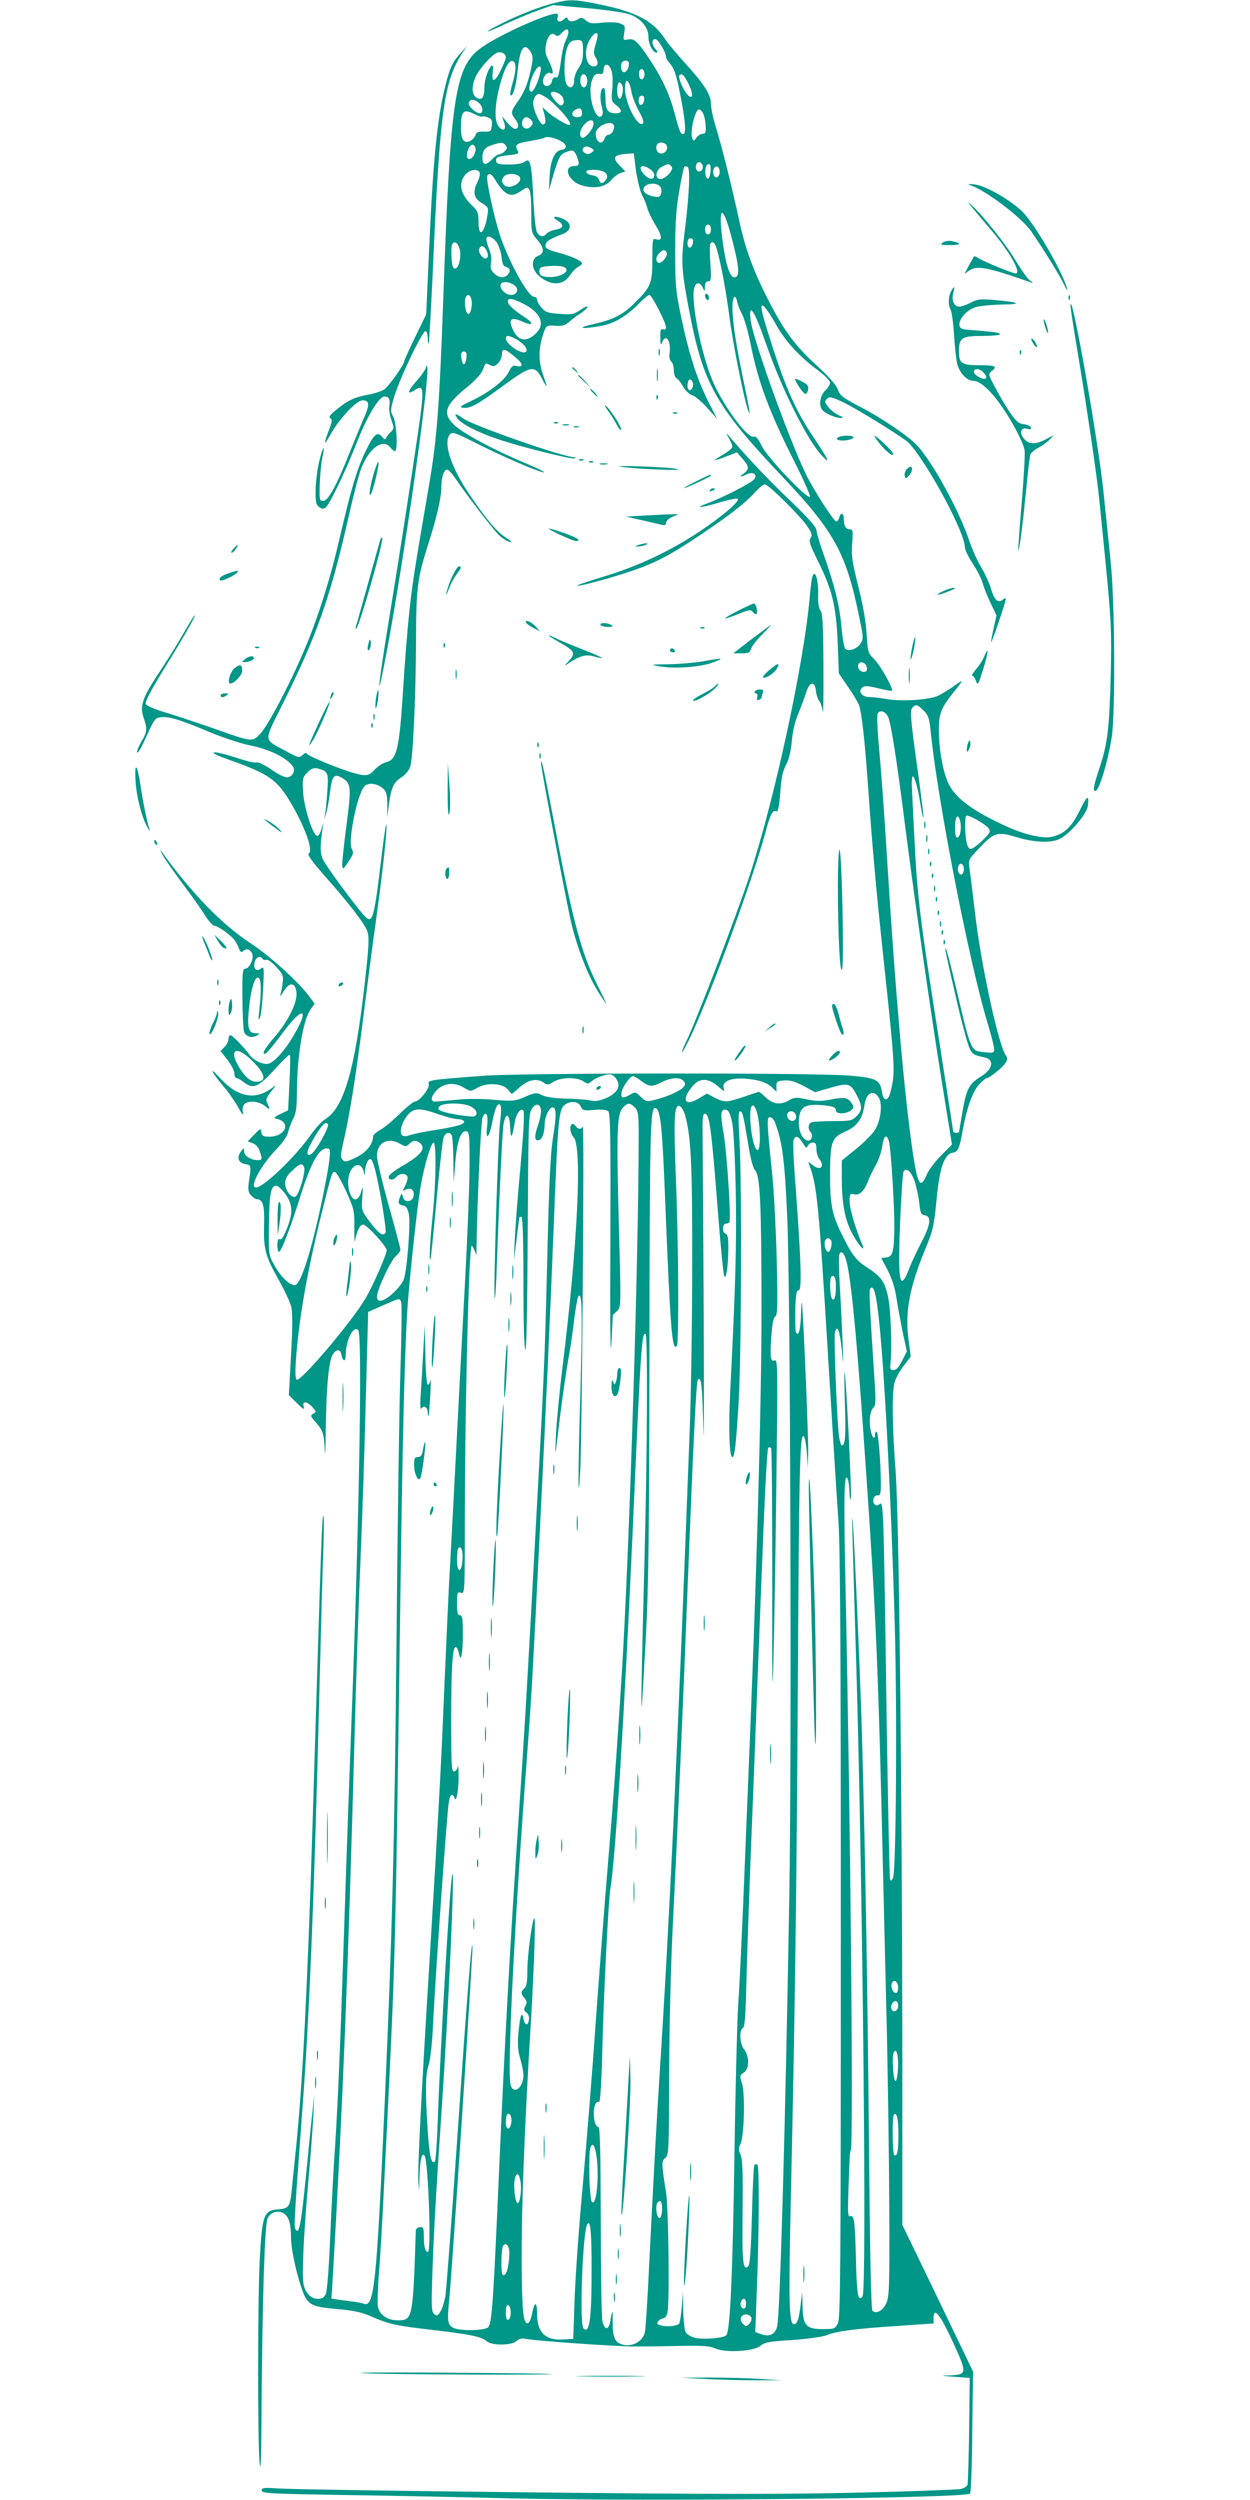 <?xml version="1.0" standalone="no"?>
<!DOCTYPE svg PUBLIC "-//W3C//DTD SVG 20010904//EN"
 "http://www.w3.org/TR/2001/REC-SVG-20010904/DTD/svg10.dtd">
<svg version="1.0" xmlns="http://www.w3.org/2000/svg"
 width="640pt" height="1280pt" viewBox="0 0 640 1280"
 preserveAspectRatio="xMidYMid meet">
<g transform="translate(0,1280) scale(0.1,-0.1)"
fill="#009688" stroke="none">
<path d="M2840 12785 c-73 -18 -179 -59 -265 -102 -109 -54 -102 -60 10 -7 55
25 133 58 173 72 l74 26 177 -16 c107 -10 193 -23 219 -33 57 -23 92 -66 92
-114 0 -37 23 -81 42 -81 6 0 4 8 -5 18 -21 23 -22 52 -2 52 14 0 55 -67 55
-92 0 -6 11 -23 23 -37 17 -19 30 -55 45 -131 29 -142 36 -216 24 -224 -15 -9
-21 3 -48 104 -27 101 -65 183 -134 285 -58 86 -73 99 -105 93 -24 -5 -25 -4
-19 33 6 35 4 39 -21 49 -16 6 -54 8 -91 4 -54 -6 -67 -4 -85 12 -17 15 -24
16 -39 6 -25 -15 -47 -15 -53 1 -4 10 -7 10 -18 0 -21 -20 -41 -16 -34 7 4 14
2 20 -8 20 -48 0 -280 -104 -375 -169 -142 -96 -165 -237 -202 -1276 -20 -568
-33 -737 -75 -979 -72 -416 -85 -503 -99 -636 -9 -80 -23 -253 -31 -385 -21
-327 -32 -375 -92 -389 -15 -4 -40 -21 -55 -37 -29 -32 -43 -34 -103 -18 -76
21 -245 91 -245 101 0 6 -9 3 -20 -7 -18 -17 -22 -16 -87 20 -116 63 -114 43
-19 234 178 356 245 545 340 961 24 107 53 220 65 250 39 103 109 156 148 111
9 -12 21 -21 25 -21 16 0 9 147 -9 177 -15 28 -15 33 6 104 30 97 147 342 161
334 5 -3 10 -20 10 -37 0 -17 2 -29 5 -27 2 3 11 160 20 350 37 850 57 992
155 1142 l22 32 -32 -35 c-43 -48 -56 -74 -79 -166 -43 -171 -64 -384 -85
-862 l-14 -312 -56 -115 c-31 -64 -56 -119 -56 -124 0 -17 -80 -130 -103 -145
-13 -9 -50 -21 -83 -27 -69 -13 -104 -29 -162 -77 -32 -25 -40 -37 -31 -43 11
-7 10 -17 -5 -56 -31 -81 -29 -91 6 -28 45 81 133 175 164 175 36 0 38 -20 9
-86 -14 -32 -48 -115 -76 -184 -67 -169 -109 -245 -134 -245 -19 0 -20 6 -18
85 2 47 7 107 13 134 16 76 4 65 -15 -14 -10 -40 -18 -105 -19 -147 -1 -63 2
-77 18 -89 15 -11 23 -11 34 -2 21 18 103 189 156 325 54 139 116 243 145 243
22 0 31 -17 24 -51 -2 -13 2 -44 11 -69 14 -41 14 -45 -3 -62 -11 -9 -21 -23
-24 -30 -4 -10 -10 -8 -21 6 -24 29 -42 13 -85 -76 -45 -95 -73 -189 -132
-443 -46 -203 -114 -418 -184 -580 -71 -168 -182 -378 -221 -420 -41 -45 -40
-46 -239 25 -77 27 -186 63 -241 80 -64 19 -104 36 -108 46 -4 11 28 71 87
168 102 164 172 286 164 286 -3 0 -28 -42 -57 -92 -29 -51 -79 -131 -110 -178
-101 -151 -116 -191 -95 -254 20 -57 19 -73 -11 -123 -14 -24 -24 -49 -22 -55
3 -7 18 17 34 52 57 125 57 125 92 128 39 4 98 -14 252 -79 63 -26 151 -55
194 -64 105 -21 188 -61 224 -107 18 -22 -1 -58 -30 -58 -12 0 -48 18 -80 41
-36 24 -65 38 -74 35 -9 -3 -56 8 -106 25 -49 16 -99 29 -111 27 -14 -2 13
-16 73 -37 209 -74 250 -103 322 -227 73 -126 112 -239 89 -254 -9 -5 15 -38
74 -106 143 -162 215 -257 227 -296 9 -30 6 -84 -16 -275 -49 -430 -106 -624
-199 -682 -19 -11 -53 -49 -77 -83 -76 -109 -241 -268 -279 -268 -37 0 25 115
109 201 28 29 51 63 55 82 4 17 16 49 26 69 15 28 19 59 19 130 1 190 31 376
71 431 l20 28 -27 37 c-55 74 -201 207 -299 271 -149 98 -298 251 -458 471
-10 14 -8 8 4 -15 12 -22 60 -90 105 -151 46 -61 98 -134 115 -163 18 -28 39
-51 47 -51 16 0 78 -43 100 -70 7 -8 18 -28 24 -43 7 -20 14 -25 21 -18 17 17
35 13 47 -9 13 -24 -12 -80 -35 -80 -13 0 -15 -24 -14 -147 1 -82 4 -159 8
-173 8 -28 40 -38 68 -21 16 9 14 10 -9 11 -35 0 -43 28 -34 119 9 97 28 166
46 166 17 0 20 -55 8 -165 -6 -50 -5 -59 3 -40 6 14 13 79 16 145 6 112 5 119
-11 106 -23 -19 -41 -1 -32 33 6 26 29 35 41 16 3 -5 12 -7 19 -4 7 3 30 -14
51 -37 34 -38 37 -45 32 -83 -3 -23 -9 -51 -12 -61 -4 -11 4 -3 16 18 32 52
63 48 67 -7 4 -51 -43 -145 -114 -228 -30 -34 -54 -68 -54 -76 0 -24 26 3 102
106 100 133 134 121 52 -19 -45 -77 -99 -137 -129 -145 -27 -7 -78 17 -98 46
-25 36 -88 100 -97 100 -6 0 -10 -9 -10 -20 0 -11 -9 -29 -20 -40 l-21 -21 36
-46 c19 -25 35 -56 35 -69 0 -13 5 -24 11 -24 6 0 22 -9 36 -20 49 -38 74 -28
157 62 41 46 77 80 80 78 3 -3 2 -68 -2 -145 l-7 -140 -40 -19 c-32 -16 -36
-21 -20 -24 78 -16 48 -92 -37 -92 -30 0 -37 4 -40 23 -3 21 -5 21 -37 -13
l-33 -34 25 -9 c15 -5 30 -20 36 -39 15 -42 14 -48 -9 -48 -34 0 -70 22 -70
44 -1 21 -1 21 -16 1 -23 -31 -14 -59 21 -65 32 -6 32 -4 19 -93 -5 -38 -3
-51 11 -67 10 -11 24 -20 30 -20 31 0 40 -32 37 -131 -3 -124 6 -160 75 -282
30 -53 59 -116 65 -140 6 -28 6 -111 -2 -246 l-11 -204 41 -41 c34 -33 41 -36
35 -18 -9 30 15 29 44 -2 21 -23 22 -25 5 -34 -16 -9 -15 -13 14 -46 36 -41
41 -56 45 -146 2 -36 4 16 5 115 3 218 15 348 37 382 18 27 38 26 43 -3 7 -36
22 -39 22 -3 0 76 39 154 64 129 21 -21 7 -878 -29 -1855 -15 -400 -28 -752
-45 -1267 -20 -614 -32 -880 -50 -1143 -5 -77 -14 -254 -20 -392 -6 -145 -15
-263 -22 -278 -8 -18 -19 -25 -40 -25 -36 0 -65 29 -74 76 -9 50 1 259 25 529
11 121 22 270 25 330 l5 110 -9 -85 c-5 -47 -17 -157 -25 -245 -33 -338 -42
-392 -63 -358 -8 12 -2 98 37 623 35 474 60 1075 86 2120 8 322 17 659 21 750
3 91 3 162 0 159 -8 -7 -10 -83 -56 -1589 -26 -839 -51 -1323 -85 -1655 -8
-77 -18 -169 -21 -205 -9 -90 -15 -98 -72 -102 -71 -5 -80 -30 -92 -254 -11
-208 -11 -920 -1 -1044 6 -58 9 27 10 265 4 559 16 956 31 987 16 33 54 44 85
24 24 -16 35 -54 35 -122 0 -52 23 -167 51 -250 30 -94 46 -104 180 -116 87
-7 129 -16 179 -38 92 -40 123 -47 319 -70 192 -22 247 -34 274 -58 25 -22
129 -21 152 2 12 11 26 15 41 12 38 -10 463 -40 564 -40 52 0 158 1 235 3 115
2 148 0 180 -14 55 -23 200 -13 231 16 17 16 44 21 160 28 80 6 154 16 174 24
50 21 148 34 363 48 l187 13 0 28 c0 65 39 11 116 -161 54 -121 52 -130 -35
-133 -50 -1 -47 -2 24 -7 l80 -6 -3 -265 c-2 -146 -6 -272 -8 -281 -3 -9 -19
-20 -37 -23 -18 -3 -248 -12 -512 -18 -375 -9 -744 -9 -1685 1 -663 7 -1244
16 -1293 20 -76 5 -87 4 -87 -10 0 -15 39 -17 398 -23 218 -3 621 -11 895 -18
707 -16 2309 1 2334 25 4 5 10 147 11 317 l4 308 -181 376 -181 375 0 833 c-1
1379 -17 2783 -34 3018 -18 239 -20 410 -6 462 6 21 27 59 47 85 l36 47 -11
86 c-20 144 5 274 93 483 32 78 38 106 50 233 15 163 40 236 83 242 27 4 35
23 51 114 19 108 49 196 82 233 17 19 36 35 41 35 15 0 87 59 99 82 7 12 7 23
1 31 -38 46 -130 469 -161 742 -11 94 -23 191 -27 217 -7 46 -6 47 51 107 76
80 91 84 189 55 85 -26 167 -31 213 -13 52 19 148 129 153 174 7 59 -4 53 -41
-23 -42 -87 -81 -123 -146 -137 -46 -9 -135 11 -228 53 -167 76 -260 142 -296
215 -29 56 -50 168 -52 267 -1 94 9 121 71 200 59 74 59 76 6 37 -29 -20 -67
-43 -85 -51 -49 -20 -184 -28 -254 -16 -33 6 -74 11 -92 11 -39 -1 -62 29 -38
49 12 10 29 9 81 -4 37 -9 68 -15 71 -12 9 8 -59 129 -91 161 -32 31 -33 36
-39 131 -4 64 -19 150 -43 244 -31 124 -36 156 -31 218 5 65 4 72 -13 72 -20
0 -30 19 -30 56 0 29 -16 32 -23 4 -3 -11 -10 -20 -15 -20 -10 0 -84 110 -139
210 -74 131 -288 717 -300 822 -11 96 20 48 79 -122 78 -225 204 -479 280
-566 55 -62 41 -28 -32 80 -105 156 -157 278 -253 593 -38 124 -15 118 61 -17
42 -75 118 -158 202 -220 40 -29 70 -59 70 -69 0 -10 -11 -28 -25 -41 -25 -23
-34 -72 -17 -96 11 -18 69 -44 94 -44 20 1 19 2 -8 14 -17 8 -41 26 -53 42
-19 24 -20 29 -7 42 13 13 24 11 88 -20 61 -30 232 -134 316 -193 75 -53 302
-463 302 -547 0 -12 18 -50 40 -83 22 -33 45 -78 51 -100 6 -22 24 -68 41
-103 l30 -63 -15 -67 c-8 -37 -14 -68 -12 -70 3 -4 75 208 75 222 0 5 -7 3
-15 -4 -24 -20 -43 -4 -60 52 -8 29 -31 80 -51 113 -20 33 -47 94 -61 135 -50
153 -190 408 -269 491 -46 48 -180 139 -288 195 -92 48 -106 59 -116 89 -8 23
-44 65 -112 127 -110 101 -164 175 -246 335 -75 147 -118 264 -147 403 -38
176 -92 391 -121 483 -13 43 -24 95 -24 116 0 47 -35 101 -137 213 -41 46 -82
94 -91 108 -65 103 -150 149 -355 190 -114 23 -141 24 -217 5z m70 -150 c0 -9
-6 -28 -14 -43 -7 -15 -16 -49 -20 -77 -14 -101 -18 -116 -31 -111 -8 3 -16
-5 -19 -20 -9 -33 -46 -33 -46 0 0 26 24 51 40 41 17 -10 11 22 -11 65 -16 30
-19 49 -14 79 8 47 28 69 48 52 11 -8 18 -6 32 9 22 24 35 26 35 5z m150 -16
c0 -7 -5 -29 -12 -51 -9 -31 -9 -44 0 -59 18 -28 15 -49 -8 -49 -42 0 -54 82
-20 138 20 32 40 43 40 21z m-75 -82 c0 -42 -6 -63 -23 -86 -12 -17 -22 -44
-22 -60 0 -37 -19 -50 -37 -26 -17 24 -17 132 -1 185 10 30 19 40 38 43 42 6
45 2 45 -56z m-269 -1 c13 -22 14 -33 4 -83 -16 -78 -37 -130 -72 -177 -33
-47 -34 -56 -9 -87 19 -25 18 -49 -2 -49 -7 0 -24 14 -40 32 l-27 33 10 -29
c14 -38 -1 -53 -25 -26 -26 28 -23 113 6 220 23 85 48 128 67 116 16 -10 15
-48 -4 -113 -9 -30 -14 -57 -11 -60 12 -12 29 44 37 122 12 120 33 151 66 101z
m-126 -30 c0 -6 -11 -35 -25 -63 -29 -64 -50 -70 -42 -13 3 26 1 38 -5 34 -17
-11 -38 -71 -38 -111 0 -53 -12 -68 -39 -54 -25 14 -28 55 -7 105 17 41 83
115 111 126 21 8 45 -5 45 -24z m630 -30 c0 -25 -12 -46 -26 -46 -14 0 -20 41
-7 53 12 12 33 7 33 -7z m-88 -42 c5 -16 6 -57 3 -90 -6 -58 -5 -63 19 -82 34
-26 33 -42 -2 -42 -40 0 -52 17 -52 77 0 29 -4 53 -9 53 -16 0 -22 -50 -11
-92 8 -29 8 -44 1 -51 -32 -32 -73 105 -52 175 11 36 19 43 49 39 6 -1 12 7
12 17 0 43 30 40 42 -4z m-365 -3 c-9 -46 -35 -101 -46 -101 -17 0 -13 41 9
88 22 49 46 57 37 13z m533 -11 c0 -10 -5 -22 -10 -25 -13 -8 -24 20 -16 41 8
20 26 9 26 -16z m-296 -16 c9 -23 -3 -56 -17 -51 -22 7 -21 67 2 67 5 0 12 -7
15 -16z m522 -35 c26 -53 22 -85 -8 -52 -20 23 -48 90 -40 97 13 13 23 4 48
-45z m-292 -44 c4 -22 21 -64 37 -94 20 -35 27 -57 21 -63 -25 -25 -92 104
-92 176 0 65 22 53 34 -19z m-46 31 c5 -26 -7 -68 -18 -61 -15 9 -13 88 3 83
6 -3 14 -13 15 -22z m-313 -46 c17 -19 15 -50 -4 -50 -11 0 -51 48 -51 61 0
16 37 9 55 -11z m-92 -1 c52 -27 160 -149 132 -149 -15 0 -83 41 -109 65 l-29
26 8 -28 c11 -44 11 -55 -3 -60 -15 -6 -51 70 -52 108 0 14 5 30 12 37 15 15
14 15 41 1z m515 -21 c-5 -32 -28 -35 -28 -4 0 17 5 26 16 26 10 0 14 -7 12
-22z m-846 -15 c22 -20 24 -53 3 -53 -16 0 -55 34 -55 48 0 25 27 28 52 5z
m528 -54 c0 -14 -7 -19 -25 -19 -29 0 -34 24 -8 39 22 12 33 5 33 -20z m620 0
c6 -11 12 -39 13 -62 2 -34 -1 -42 -15 -42 -10 0 -24 -9 -32 -20 -14 -19 -15
-19 -22 -2 -12 33 15 147 35 147 6 0 15 -9 21 -21z m-1169 -4 c16 -9 33 -14
37 -12 4 3 17 1 30 -4 19 -7 23 -15 20 -41 -3 -31 -5 -33 -40 -32 -28 1 -39
-3 -43 -17 -4 -11 -15 -24 -26 -30 -33 -17 -49 5 -49 66 0 88 12 100 71 70z
m289 -30 c10 -12 10 -18 0 -30 -24 -29 -58 -7 -44 30 4 8 12 15 19 15 7 0 18
-7 25 -15z m316 -32 c-9 -27 -45 -65 -57 -58 -17 11 -9 46 17 72 28 28 51 20
40 -14z m107 5 c6 -18 -11 -48 -28 -48 -7 0 -17 -9 -20 -20 -12 -37 -45 -18
-45 26 0 38 81 74 93 42z m-265 -84 c27 -18 25 -38 -6 -42 -33 -5 -55 -57 -58
-137 l-4 -70 19 65 c29 100 39 120 66 130 39 15 44 13 59 -22 15 -38 12 -48
-13 -48 -63 0 -30 -82 41 -100 64 -18 118 -7 148 28 14 17 36 33 49 37 l23 7
-31 32 c-37 39 -29 53 34 58 l40 3 11 -88 c7 -48 21 -104 31 -125 11 -20 23
-50 27 -67 4 -16 23 -56 42 -87 36 -59 37 -83 3 -73 -18 6 -19 0 -19 -102 0
-124 -7 -141 -89 -223 -61 -61 -111 -87 -215 -110 -89 -20 -59 -27 40 -9 68
12 130 49 194 113 24 26 49 46 55 46 12 0 85 -142 85 -166 0 -10 -6 -14 -15
-10 -12 4 -15 -4 -14 -42 0 -38 2 -43 9 -24 20 47 47 5 38 -58 -3 -18 1 -35 9
-41 7 -6 13 -26 13 -45 0 -18 6 -37 14 -41 8 -4 24 -24 35 -45 12 -20 33 -39
46 -42 13 -3 47 -32 75 -63 l52 -58 -46 90 c-58 116 -99 243 -138 430 -29 138
-31 165 -31 340 0 146 5 218 21 309 11 65 23 120 26 123 2 3 10 2 17 -2 14 -9
8 -148 -17 -343 -17 -141 -15 -184 22 -379 73 -388 134 -498 484 -868 264
-279 324 -390 391 -723 20 -95 20 -104 5 -127 -18 -28 -62 -43 -78 -27 -6 6
-14 53 -19 105 -9 110 -34 214 -89 370 -22 61 -40 122 -40 133 0 15 -42 62
-127 144 -121 116 -203 202 -301 315 -35 41 -39 44 -22 15 11 -19 20 -40 20
-47 0 -7 -20 -24 -45 -39 -25 -14 -45 -28 -45 -30 0 -2 25 6 56 18 l57 22 28
-32 c35 -39 36 -56 7 -76 -27 -19 -19 -21 17 -4 33 15 55 -2 35 -27 -15 -19
-158 -92 -233 -120 -77 -29 -47 -28 52 1 50 15 94 24 98 20 12 -12 -78 -89
-196 -168 -147 -98 -314 -177 -486 -229 -79 -24 -142 -45 -141 -47 6 -6 132
27 248 64 144 47 215 82 382 194 154 103 238 169 285 223 18 20 39 37 47 37
19 0 185 -165 219 -217 23 -35 25 -46 15 -58 -10 -13 -4 -33 38 -118 73 -147
93 -229 101 -418 l6 -157 47 -69 c26 -37 51 -79 56 -93 14 -38 30 -181 47
-425 21 -300 41 -519 76 -850 63 -588 64 -606 38 -707 -13 -49 -35 -49 -43 0
-10 64 -30 74 -169 85 -194 15 -1670 14 -1872 -1 -278 -21 -286 -22 -280 -43
7 -20 -48 -89 -71 -89 -7 0 -42 -28 -77 -62 -35 -35 -80 -72 -100 -83 -20 -11
-37 -26 -37 -33 0 -40 -34 -83 -87 -108 -47 -23 -56 -25 -68 -13 -12 12 -12
23 0 78 34 142 66 343 105 651 22 179 52 406 66 504 32 234 54 431 53 481 -1
22 -12 -48 -25 -155 -41 -343 -46 -358 -96 -300 -56 65 -188 245 -204 279 -16
33 -16 73 0 176 3 17 0 11 -6 -12 -6 -24 -16 -43 -23 -43 -22 0 -67 139 -73
222 -4 73 -3 78 22 103 21 21 33 25 54 20 51 -13 55 -22 48 -115 -3 -47 -8
-98 -11 -115 l-5 -30 10 30 c5 17 14 63 19 104 11 88 21 102 59 80 50 -28 52
-46 26 -244 -13 -99 -23 -191 -22 -205 3 -24 5 -22 32 18 25 37 28 46 17 66
-21 39 29 285 66 321 20 21 69 13 97 -15 15 -14 19 -33 19 -82 l-1 -63 9 64
c11 87 25 117 64 141 18 11 39 35 45 53 14 39 29 351 30 652 1 262 7 313 60
481 47 146 70 248 70 304 0 50 16 91 32 85 7 -3 24 -22 38 -42 56 -84 199
-270 226 -294 16 -15 40 -30 54 -34 16 -4 8 4 -21 23 -46 30 -96 89 -182 215
-97 143 -138 266 -105 311 14 17 21 15 154 -52 140 -70 322 -147 330 -140 2 3
-42 24 -99 48 -154 64 -312 149 -357 190 -68 63 -55 103 64 200 36 29 70 66
77 84 16 41 14 39 38 27 17 -9 24 -8 41 9 11 11 20 31 20 45 0 34 14 32 66
-12 44 -35 46 -57 4 -46 -13 4 -23 -5 -35 -31 -21 -44 -101 -106 -191 -148
-59 -28 -65 -33 -42 -36 36 -4 71 15 206 114 140 103 160 106 196 37 31 -59
32 -54 5 22 -23 66 -22 136 4 210 14 39 15 40 60 37 35 -2 51 2 69 18 13 12
38 32 57 43 19 12 36 28 39 35 2 7 -13 1 -35 -14 -34 -23 -45 -26 -107 -21
-60 4 -73 8 -93 31 -13 15 -23 34 -23 42 0 8 -7 14 -15 14 -32 0 -135 189
-179 327 -31 101 -69 280 -61 293 11 18 23 10 48 -33 14 -23 37 -49 51 -57 27
-14 44 -9 89 22 29 21 37 -6 37 -121 0 -101 1 -104 30 -138 37 -42 39 -70 5
-83 -38 -15 -35 -70 6 -104 59 -50 122 -49 157 4 13 19 32 39 43 44 10 5 19
13 19 17 0 13 -53 37 -116 54 -65 17 -77 25 -69 47 6 15 25 27 82 48 51 19 54
57 7 79 -40 18 -64 13 -31 -7 37 -23 34 -40 -8 -48 -19 -3 -39 -12 -46 -20
-17 -20 -37 -17 -50 8 -7 13 -15 93 -19 186 -8 163 -16 196 -42 175 -14 -12
-52 -17 -110 -15 -30 2 -38 6 -38 21 0 16 10 20 60 26 56 6 59 8 49 27 -15 28
-4 35 70 47 35 6 66 13 70 16 9 10 62 -3 89 -21z m-289 -18 c9 -11 8 -18 -4
-30 -9 -9 -22 -16 -29 -16 -7 0 -23 -11 -36 -25 -33 -35 -50 -32 -50 9 0 37
14 53 57 66 41 12 49 12 62 -4z m825 -3 c9 -21 -16 -46 -37 -37 -17 6 -23 35
-10 47 12 13 41 7 47 -10z m-980 -9 c4 -9 -1 -28 -9 -41 -26 -40 -48 -6 -25
38 13 23 26 24 34 3z m596 -4 c13 -9 13 -11 0 -20 -18 -12 -21 -12 -39 -1 -15
10 -7 31 12 31 7 0 19 -5 27 -10z m567 -86 c8 -21 -13 -42 -28 -27 -13 13 -5
43 11 43 6 0 13 -7 17 -16z m-158 -7 c14 -18 -40 -72 -64 -63 -24 9 -15 48 15
63 32 16 35 16 49 0z m199 -24 c-3 -42 -21 -51 -26 -15 -4 29 4 52 18 52 7 0
10 -15 8 -37z m-310 11 c12 -8 22 -21 22 -29 0 -25 -21 -27 -46 -4 -43 40 -24
67 24 33z m357 -14 c0 -27 -22 -39 -31 -16 -8 22 3 49 19 43 6 -2 12 -14 12
-27z m-1229 -4 c3 -8 -2 -28 -10 -45 -27 -52 -21 -86 20 -110 34 -21 36 -24
30 -61 -15 -97 -46 -122 -46 -37 0 46 -4 57 -31 83 -61 58 -74 112 -38 158 22
28 66 35 75 12z m645 -2 c9 -11 10 -20 3 -32 -15 -24 -31 -25 -37 -3 -3 12
-15 21 -33 23 -15 2 -29 9 -32 16 -6 19 82 16 99 -4z m-442 -18 c23 -27 -46
-69 -74 -46 -18 15 -19 32 -3 48 16 16 63 15 77 -2z m721 -51 c6 -8 9 -23 5
-36 -6 -18 -12 -20 -38 -15 -44 9 -64 30 -47 50 16 20 64 21 80 1z m367 -266
c39 -149 42 -199 13 -199 -23 0 -43 61 -60 183 -25 189 0 197 47 16z m-107 46
c0 -16 -6 -25 -15 -25 -9 0 -15 9 -15 25 0 16 6 25 15 25 9 0 15 -9 15 -25z
m-1097 -66 c10 -15 22 -48 25 -74 3 -35 10 -49 23 -52 22 -6 25 -23 7 -41 -18
-18 -46 -14 -69 9 -16 16 -19 28 -15 53 4 20 0 47 -9 69 -8 20 -15 44 -15 52
0 24 30 15 53 -16z m1005 -1 c-5 -32 -28 -35 -28 -4 0 17 5 26 16 26 10 0 14
-7 12 -22z m-1197 -25 c14 -36 0 -108 -21 -108 -11 0 -16 14 -18 54 -2 29 -1
60 2 67 9 22 26 16 37 -13z m1318 -5 c20 -65 50 -226 66 -353 17 -133 78 -437
96 -477 8 -21 9 -20 5 7 -3 17 -16 84 -30 150 -36 170 -56 301 -56 368 0 59
15 78 25 30 3 -16 15 -45 26 -65 10 -21 29 -84 40 -140 40 -203 96 -354 231
-621 44 -87 77 -163 75 -170 -8 -20 -219 201 -247 260 -18 37 -30 51 -41 47
-33 -9 -157 160 -211 287 -58 139 -111 405 -94 473 8 32 29 34 44 4 10 -23 11
-23 11 5 1 18 6 27 18 27 14 0 15 11 10 94 -4 51 -3 96 0 100 13 13 22 5 32
-26z m-1177 -13 c8 -17 8 -29 1 -36 -13 -13 -47 25 -40 46 9 23 26 18 39 -10z
m922 -10 c6 -18 -30 -59 -44 -50 -15 9 -12 32 6 49 19 20 30 20 38 1z m-530
-71 c47 -18 -14 -58 -80 -52 -31 2 -40 7 -42 25 -2 14 3 23 15 26 28 7 89 8
107 1z m-245 -99 c19 -19 6 -45 -22 -45 -29 0 -62 33 -53 55 6 18 51 12 75
-10z m-226 -66 c8 -30 -3 -81 -17 -76 -12 4 -21 61 -12 83 8 21 23 17 29 -7z
m266 -24 c88 -44 114 -103 67 -150 -51 -51 -96 -42 -123 24 -20 47 -5 59 46
37 58 -27 70 -15 20 18 -58 38 -89 66 -89 83 0 19 25 16 79 -12z m-41 -179
c41 -21 68 -54 55 -67 -18 -18 -103 38 -103 68 0 17 14 17 48 -1z m-250 -98
c-2 -18 -7 -33 -13 -33 -5 0 -11 15 -13 33 -3 24 1 32 13 32 12 0 16 -8 13
-32z m1160 -144 c-5 -28 -28 -29 -28 -1 0 13 3 27 7 31 10 10 25 -10 21 -30z
m890 -1442 c3 -16 -2 -22 -16 -22 -21 0 -36 25 -26 41 10 17 39 5 42 -19z
m291 -220 c23 -23 29 -40 35 -97 34 -351 197 -1188 292 -1502 19 -62 34 -122
34 -134 0 -20 -4 -21 -45 -17 -77 9 -70 -7 -151 335 -26 112 -50 201 -52 199
-5 -5 1 -31 62 -294 25 -105 52 -205 61 -221 14 -29 21 -33 76 -45 51 -11 43
-59 -16 -96 -63 -39 -75 -61 -96 -175 -10 -60 -19 -110 -19 -112 0 -2 -7 -3
-15 -3 -8 0 -15 4 -15 8 0 4 -36 235 -79 512 -92 584 -106 698 -121 1025 -7
132 -12 242 -12 245 0 3 1 14 2 25 3 37 28 -35 41 -123 7 -45 14 -80 17 -78 2
3 -13 126 -34 275 -31 222 -35 273 -24 286 18 21 27 19 59 -13z m-182 -32 c15
-33 45 -224 88 -565 50 -388 126 -920 187 -1303 l52 -322 -57 -58 c-31 -31
-63 -74 -71 -94 -34 -81 -48 -57 -75 128 -41 285 -87 808 -126 1439 -20 320
-31 467 -46 636 -7 75 -9 144 -6 153 9 24 39 16 54 -14z m517 -574 c9 -14 2
-25 -37 -62 -26 -25 -53 -44 -60 -41 -6 2 -15 17 -18 33 -9 40 -10 129 -2 137
9 9 104 -45 117 -67z m-148 40 c8 -34 1 -79 -13 -84 -9 -3 -13 12 -13 52 0 57
15 75 26 32z m19 -246 c0 -13 -5 -25 -11 -27 -14 -5 -25 22 -17 42 8 23 28 12
28 -15z m-3639 -986 c59 -60 69 -96 27 -102 -33 -5 -61 15 -94 66 -64 101 -20
125 67 36z m1860 -89 c24 -37 6 -71 -52 -97 -36 -15 -55 -18 -83 -12 -20 4
-77 8 -126 9 -59 2 -101 8 -120 18 -28 14 -34 14 -87 -9 -52 -22 -62 -23 -158
-15 -59 6 -140 6 -193 0 -51 -4 -100 -9 -109 -9 -27 0 -22 28 11 61 36 35 90
39 138 9 33 -19 33 -19 68 1 48 28 130 23 157 -11 l18 -22 42 36 c45 39 89 47
123 22 16 -12 23 -11 49 5 39 24 118 25 152 3 23 -15 26 -15 43 0 19 17 62 34
93 35 10 1 25 -10 34 -24z m128 -10 c40 -30 55 -31 106 -5 47 24 93 26 110 5
10 -12 10 -18 -1 -31 -16 -20 -84 -50 -146 -65 -42 -11 -46 -10 -72 15 -28 27
-28 27 -59 9 -35 -20 -47 -14 -38 20 7 28 43 77 57 77 6 0 25 -11 43 -25z
m587 5 c33 -6 63 -20 79 -35 l26 -25 -1 28 c0 24 4 27 40 30 30 2 56 -5 99
-28 l59 -32 80 23 c92 26 102 23 135 -41 28 -56 28 -75 -3 -105 -22 -23 -32
-25 -119 -25 -52 0 -101 -3 -110 -6 -19 -7 -21 -35 -5 -51 13 -13 5 -43 -11
-43 -27 0 -50 41 -50 89 0 75 23 97 96 94 72 -4 94 -10 94 -29 0 -19 50 -19
76 0 15 12 17 19 8 32 -20 34 -39 39 -107 25 -51 -10 -75 -10 -125 0 -55 12
-66 11 -91 -4 -44 -26 -82 -21 -119 13 -18 17 -34 30 -36 30 -1 0 -36 -11 -76
-25 -89 -30 -100 -31 -151 -5 l-39 21 -46 -27 c-70 -41 -86 -3 -27 66 35 42
80 41 129 -2 31 -27 36 -29 30 -12 -14 46 57 64 165 44z m635 -106 c11 -43 -2
-113 -29 -154 -15 -21 -58 -64 -97 -95 l-70 -57 0 -92 c0 -123 15 -207 50
-275 28 -57 74 -111 56 -66 -37 88 -66 187 -66 223 0 39 2 42 23 37 27 -7 53
18 71 67 6 18 24 53 38 79 15 25 31 70 35 100 9 57 23 66 35 23 10 -38 28
-335 27 -439 -2 -126 -8 -149 -41 -153 l-26 -3 33 -63 c21 -40 37 -90 44 -137
6 -41 21 -120 32 -176 l22 -102 -24 -48 c-17 -33 -30 -48 -44 -48 -16 0 -19 5
-16 30 9 83 2 285 -13 350 -18 76 -36 100 -106 145 -54 35 -76 62 -123 156
-56 111 -67 162 -67 308 0 180 7 200 75 231 62 27 89 63 100 131 8 54 29 78
56 64 10 -6 22 -22 25 -36z m-1532 -30 c9 -20 15 -21 68 -17 36 4 63 1 72 -6
11 -10 13 -118 11 -679 -2 -373 0 -601 5 -517 4 83 8 151 8 152 1 1 11 11 22
21 20 18 20 24 8 463 -12 469 -9 548 23 580 24 24 34 24 59 -1 18 -18 20 -33
20 -152 0 -604 -47 -2098 -85 -2723 -21 -341 -40 -613 -70 -970 -19 -225 -48
-603 -65 -840 -16 -236 -46 -605 -65 -820 -20 -214 -39 -482 -43 -595 l-7
-205 -49 -3 c-94 -6 -136 35 -136 131 0 64 -13 66 -25 5 -7 -36 -15 -53 -25
-53 -21 0 -28 71 -29 315 -1 290 13 659 49 1260 15 257 23 505 16 499 -12 -11
-36 -191 -36 -270 0 -56 -4 -80 -15 -89 -19 -16 -19 -29 1 -51 12 -14 13 -22
4 -39 -9 -18 -9 -24 5 -34 10 -7 16 -22 13 -37 -4 -34 -22 -30 -28 6 -8 43
-18 13 -26 -78 -5 -54 -2 -88 10 -129 9 -31 16 -68 16 -82 0 -66 -52 -105 -66
-49 -18 71 21 852 86 1703 21 279 30 441 60 1050 39 785 59 1239 75 1640 21
544 26 599 55 622 30 24 72 20 84 -8z m-564 1 c30 -15 39 -38 20 -50 -11 -7
-135 12 -169 26 -19 8 -21 12 -11 24 17 20 122 20 160 0z m150 -81 c-10 -81
-35 -892 -27 -901 3 -2 8 78 11 179 14 388 28 673 34 711 12 66 31 57 34 -15
3 -64 10 -57 23 23 7 45 30 78 44 64 7 -8 3 -91 -13 -275 -14 -146 -27 -317
-30 -380 l-5 -115 14 110 c7 61 14 111 14 113 1 1 6 2 11 2 6 0 10 -120 10
-340 0 -213 4 -340 10 -340 6 0 10 222 12 603 3 555 4 605 21 630 21 33 47 26
47 -13 0 -15 -7 -47 -15 -70 -20 -57 -19 -82 2 -78 19 3 31 35 32 88 1 35 24
80 40 80 19 0 20 -35 7 -123 -19 -117 -24 -229 -36 -727 -11 -450 -15 -541
-65 -1450 -41 -750 -48 -871 -80 -1345 -42 -610 -73 -1184 -100 -1805 -29
-660 -36 -773 -55 -795 -14 -17 -132 -21 -173 -6 -35 14 -39 32 -27 145 17
182 121 1756 119 1810 -3 60 -29 -268 -79 -999 -28 -407 -55 -764 -60 -794 -6
-30 -17 -65 -26 -78 -13 -21 -18 -22 -31 -11 -14 11 -15 37 -9 213 6 182 19
422 46 815 37 540 69 1255 56 1225 -11 -22 -62 -896 -74 -1247 -4 -119 -11
-220 -15 -224 -18 -18 -28 22 -37 156 -13 198 -12 288 4 335 8 22 17 99 21
170 14 287 68 1046 81 1163 6 53 19 67 32 35 9 -25 21 46 20 122 0 33 -3 50
-5 38 -2 -13 -11 -23 -19 -23 -12 0 -14 40 -14 253 0 280 7 390 24 384 6 -2
13 -17 16 -33 10 -52 20 0 20 102 0 77 -3 94 -15 94 -12 0 -15 13 -15 61 0 56
2 60 20 54 20 -6 20 -2 20 412 0 406 15 1121 27 1293 6 81 6 84 19 55 l13 -30
1 45 c2 195 22 635 30 656 17 44 32 17 24 -43 -9 -76 10 -62 26 19 14 75 28
104 41 91 6 -6 6 -39 -1 -89z m947 38 c31 -110 38 -246 37 -772 0 -289 -6
-671 -13 -850 -60 -1597 -104 -2523 -156 -3325 -14 -222 -22 -363 -51 -935 -8
-173 -18 -331 -22 -350 -10 -45 -58 -75 -107 -66 -46 9 -59 36 -58 116 1 68
-1 70 -12 8 -3 -23 -11 -38 -20 -38 -8 0 -17 15 -21 38 -4 20 -8 252 -8 514
-1 349 -4 478 -12 478 -7 0 -14 10 -18 23 -14 53 -1 117 21 104 6 -4 13 98 17
271 6 269 32 772 41 822 25 135 73 908 115 1845 40 921 46 1005 65 995 12 -6
9 -610 -5 -1145 -14 -527 -19 -795 -14 -760 2 17 11 176 21 355 14 265 17 540
18 1490 2 1159 4 1234 35 1215 22 -14 31 -101 45 -455 27 -676 36 -798 61
-759 11 19 8 531 -6 869 -11 295 -8 363 18 358 9 -2 22 -22 29 -46z m372 -2
c16 -72 15 -183 -1 -178 -30 10 -52 228 -24 228 9 0 18 -19 25 -50z m-1634 5
c39 -13 82 -25 97 -25 15 0 30 -5 33 -10 9 -15 -32 -27 -142 -45 -54 -8 -113
-20 -131 -26 -23 -8 -37 -8 -44 -1 -15 15 0 68 29 102 31 38 63 39 158 5z
m1503 -40 c8 -37 15 -172 19 -350 5 -270 -1 -490 -28 -1022 -10 -200 -5 -343
11 -343 11 0 18 57 31 265 15 226 18 1148 5 1358 -6 107 -6 147 2 147 14 0 17
-13 42 -163 12 -79 25 -126 36 -139 26 -28 32 -167 33 -688 1 -482 -26 -1438
-69 -2455 -5 -132 -17 -409 -25 -615 -9 -206 -20 -442 -26 -525 -5 -82 -14
-431 -19 -775 -9 -605 -22 -883 -41 -906 -13 -16 -123 -24 -164 -13 -19 6 -39
18 -45 29 -5 10 -11 61 -12 112 l-1 93 -6 -75 c-3 -41 -10 -81 -14 -87 -9 -14
-73 -18 -101 -7 -13 5 -14 9 -5 20 6 8 18 14 25 14 8 0 17 12 21 28 12 41 6
537 -7 617 -23 145 -24 161 -4 176 18 13 19 36 20 409 0 217 8 552 17 745 28
562 55 1181 77 1755 31 784 45 1068 53 1076 18 18 22 -23 28 -249 3 -133 4
134 2 593 -3 459 -5 875 -6 924 -1 59 2 91 9 93 26 9 36 -67 69 -493 14 -180
29 -332 33 -338 10 -17 19 40 21 130 1 66 -2 83 -15 88 -18 7 -16 51 3 51 6 0
14 3 17 6 11 10 -13 369 -30 461 -17 95 -14 121 13 116 13 -2 22 -20 31 -63z
m326 38 c4 -9 2 -21 -3 -26 -15 -15 -41 0 -41 23 0 25 35 28 44 3z m-106 -40
c38 -100 50 -195 63 -493 16 -391 23 -2712 10 -3485 -20 -1157 -47 -2125 -62
-2186 -10 -42 -40 -56 -85 -39 l-27 10 9 243 c11 297 12 603 2 613 -5 4 -11 4
-15 0 -4 -4 -10 -119 -13 -257 -5 -176 -10 -253 -19 -262 -27 -27 -32 19 -29
278 2 199 0 267 -10 292 -11 25 -11 35 -1 55 19 34 25 260 8 311 -12 38 -12
41 9 55 29 19 30 83 2 119 -23 30 -27 98 -6 110 10 6 14 68 19 283 4 151 18
550 32 885 13 336 31 801 40 1035 20 523 32 760 39 768 3 3 9 2 14 -2 4 -4 6
-314 6 -689 -1 -520 0 -615 6 -402 4 154 11 565 15 913 7 566 7 632 -7 627
-23 -9 -26 10 -19 118 4 67 11 101 20 106 12 8 13 55 8 288 -4 153 -14 346
-22 428 -29 282 -30 305 -13 305 9 0 20 -12 26 -27z m-2288 -13 c0 -16 -39
-91 -67 -128 -32 -43 -52 -29 -28 19 33 66 70 119 83 119 6 0 12 -5 12 -10z
m724 -220 c-1 -102 -11 -363 -23 -580 -12 -217 -32 -611 -46 -875 -14 -264
-29 -559 -35 -655 -5 -96 -16 -344 -25 -550 -16 -390 -25 -562 -74 -1370 -45
-731 -63 -1088 -59 -1160 4 -58 4 -56 6 25 2 87 12 129 26 107 19 -31 35 -492
17 -492 -14 0 -21 27 -21 80 0 43 -3 49 -20 47 -11 -1 -20 -8 -21 -17 -15
-456 -16 -460 -93 -460 -52 0 -92 27 -101 69 -3 15 -1 86 4 157 6 71 18 266
26 434 8 168 20 395 25 505 24 490 30 663 40 1180 5 303 14 917 20 1365 12
883 24 1347 41 1535 19 218 49 485 64 568 18 102 52 217 65 217 15 0 12 -214
-5 -375 -14 -138 -19 -232 -11 -224 2 2 16 139 31 303 15 164 31 309 36 322
10 27 34 32 43 8 3 -9 7 -66 7 -127 l2 -112 8 103 c9 110 29 165 57 160 15 -3
17 -22 16 -188z m1706 128 c16 -26 20 -29 26 -15 3 9 15 17 25 17 15 0 19 -7
19 -32 0 -18 7 -42 15 -52 32 -42 2 -64 -38 -28 -20 16 -20 16 -13 -3 39 -106
48 -194 96 -985 22 -360 45 -731 52 -825 10 -129 13 -646 13 -2130 0 -1729 -2
-1964 -15 -1990 -15 -29 -18 -30 -79 -30 -85 0 -100 19 -102 119 l-2 71 -7
-60 c-9 -77 -18 -105 -35 -105 -25 0 -28 110 -16 640 21 929 30 1602 36 2640
6 1082 10 1273 29 1267 6 -2 13 -37 17 -83 l5 -79 2 74 c2 68 -24 698 -32 766
-1 17 -4 -6 -5 -50 -1 -81 -14 -126 -26 -94 -3 8 -4 60 -3 115 2 73 6 98 16
97 19 -4 15 140 -19 593 -7 88 -9 168 -6 177 10 26 25 20 47 -15z m-2060 -5
c26 -15 29 -15 45 0 21 21 39 21 59 1 27 -26 -2 -61 -96 -115 -38 -22 -68 -46
-68 -54 0 -19 24 -19 40 0 16 19 49 19 56 1 3 -8 -2 -28 -11 -46 -16 -30 -15
-31 2 -21 26 13 45 -1 41 -30 -4 -34 -47 -40 -55 -8 -6 22 -7 22 -14 3 -13
-32 -10 -42 13 -46 17 -2 24 -13 31 -43 10 -50 -9 -296 -27 -339 -7 -17 -32
-48 -55 -68 -46 -43 -81 -50 -81 -17 0 34 69 182 95 206 14 12 25 28 25 35 0
7 -27 109 -60 227 -33 118 -60 232 -60 253 0 69 58 98 120 61z m-364 -85 c-4
-35 -21 -126 -37 -203 -57 -269 -110 -435 -140 -435 -27 0 -72 43 -104 102
-30 53 -30 53 -28 210 2 161 10 202 41 196 9 -2 29 -22 45 -44 34 -49 37 -91
11 -161 -21 -56 -33 -75 -45 -67 -5 3 -9 -11 -9 -30 0 -20 4 -36 8 -36 12 0
60 125 115 301 50 156 91 229 128 229 20 0 21 -3 15 -62z m240 -69 c23 -100
54 -291 48 -300 -12 -21 -35 -5 -78 52 -46 61 -46 62 -41 128 4 59 3 62 -6 29
-15 -52 -44 -52 -60 1 -14 48 -5 102 21 126 23 21 46 8 53 -28 3 -18 5 -16 6
6 1 38 20 72 32 60 6 -6 17 -39 25 -74z m-369 35 c9 -23 -27 -145 -45 -151
-21 -9 -52 33 -52 69 0 22 10 40 36 64 39 38 52 41 61 18z m3126 -73 c10 -29
20 -79 24 -112 5 -49 9 -58 27 -61 36 -5 31 -47 -14 -134 -23 -43 -52 -106
-65 -139 -49 -127 -59 -70 -46 248 6 131 13 243 17 248 14 24 40 1 57 -50z
m-2912 -48 c42 -93 44 -102 43 -188 0 -49 1 -81 3 -70 11 56 26 85 43 85 18 0
120 -112 120 -131 0 -21 -70 -181 -108 -246 -69 -118 -333 -430 -353 -417 -7
4 -8 41 -4 98 15 211 57 452 131 751 53 213 54 215 68 215 7 0 33 -44 57 -97z
m2484 -254 c9 -14 -3 -59 -15 -59 -5 0 -12 11 -16 24 -6 26 1 46 16 46 5 0 12
-5 15 -11z m82 -120 c25 -112 54 -428 97 -1059 51 -730 64 -1041 86 -2010 6
-245 15 -638 21 -875 5 -236 11 -635 12 -885 2 -405 0 -459 -15 -492 -17 -38
-52 -58 -71 -39 -7 7 -13 290 -18 873 -8 874 -22 1641 -39 2178 -12 351 -39
965 -45 1000 -4 27 -3 -8 20 -775 32 -1105 53 -3148 32 -3199 -6 -14 -11 -16
-19 -8 -7 7 -13 71 -15 174 -5 210 -9 249 -29 241 -13 -5 -14 13 -10 133 7
192 6 187 12 204 14 40 -1 1655 -27 2891 -10 478 -7 592 12 544 4 -11 8 -40 8
-64 1 -24 4 -41 7 -38 7 6 -24 634 -32 652 -2 6 -1 -69 2 -165 5 -166 2 -210
-16 -210 -4 0 -10 19 -14 43 -10 75 -28 509 -21 535 11 45 25 9 35 -89 8 -89
9 -87 4 41 -3 74 -9 201 -14 283 -5 82 -6 155 -3 163 10 28 28 7 40 -47z m-57
-114 c0 -55 -9 -82 -21 -63 -10 15 -12 102 -3 111 14 14 24 -6 24 -48z m215
-127 c29 -221 67 -932 86 -1603 13 -449 7 -1272 -9 -1301 -9 -16 -12 -16 -15
-4 -3 8 -11 398 -18 865 -15 1056 -16 1070 -35 1054 -10 -8 -18 -9 -25 -2 -16
16 -6 48 14 47 14 -2 17 8 17 56 0 107 -13 270 -22 270 -4 0 -8 -7 -8 -15 0
-35 -18 -11 -24 31 -7 51 0 94 18 109 9 7 10 40 5 115 -26 400 -30 481 -24
491 15 23 28 -12 40 -113z m-2441 45 c4 -9 2 -170 -4 -357 -6 -188 -15 -809
-20 -1381 -10 -1039 -22 -1498 -60 -2355 -42 -941 -54 -1057 -108 -1035 -9 4
-35 9 -57 11 -22 3 -55 7 -74 10 l-34 5 7 112 c51 874 79 1579 111 2752 8 303
22 719 31 925 9 206 21 575 27 819 l12 444 75 33 c88 39 86 39 94 17z m314
-1318 c-4 -70 -28 -72 -28 -2 0 29 3 57 7 61 14 14 24 -13 21 -59z m2230
-2184 c2 -13 -1 -28 -6 -33 -13 -13 -34 25 -26 47 9 22 28 13 32 -14z m0 -107
c-4 -23 -26 -30 -34 -10 -8 20 15 51 29 37 5 -5 7 -17 5 -27z m0 -310 c-2 -38
-7 -69 -13 -69 -11 0 -19 119 -10 143 13 34 26 -8 23 -74z m-1980 -280 c-5
-42 -28 -43 -28 -1 0 18 3 37 7 41 12 12 25 -11 21 -40z m1982 -61 c0 -85 -6
-117 -21 -107 -10 6 -12 197 -2 207 14 15 23 -21 23 -100z m-1548 -99 c18
-101 3 -274 -21 -248 -10 10 -16 128 -13 232 2 73 22 82 34 16z m-387 -143 c7
-42 -2 -111 -15 -111 -12 0 -22 87 -15 120 9 41 22 37 30 -9z m725 -140 c0
-42 -14 -62 -24 -35 -8 21 -8 59 1 67 15 16 23 5 23 -32z m-361 -311 c0 -257
-11 -333 -42 -301 -21 22 -4 495 20 533 16 26 22 -38 22 -232z m-424 109 c8
-23 -2 -108 -15 -129 -5 -8 -13 -11 -17 -6 -9 8 -7 132 3 147 9 15 22 10 29
-12z m1215 -284 c0 -26 -14 -33 -25 -15 -9 14 1 40 15 40 5 0 10 -11 10 -25z
m-1205 -45 c0 -18 -6 -35 -12 -37 -9 -3 -13 8 -13 37 0 29 4 40 13 38 6 -3 12
-20 12 -38z m1232 -26 c3 -8 -2 -23 -11 -32 -15 -15 -17 -15 -32 0 -21 21 -11
48 16 48 11 0 23 -7 27 -16z"/>
<path d="M3372 10995 c0 -16 2 -22 5 -12 2 9 2 23 0 30 -3 6 -5 -1 -5 -18z"/>
<path d="M3363 10880 c0 -30 2 -43 4 -27 2 15 2 39 0 55 -2 15 -4 2 -4 -28z"/>
<path d="M2930 10916 c0 -2 8 -10 18 -17 15 -13 16 -12 3 4 -13 16 -21 21 -21
13z"/>
<path d="M2960 10877 c0 -2 15 -16 33 -33 l32 -29 -29 33 c-28 30 -36 37 -36
29z"/>
<path d="M3035 10790 c10 -11 20 -20 23 -20 3 0 -3 9 -13 20 -10 11 -20 20
-23 20 -3 0 3 -9 13 -20z"/>
<path d="M3361 10764 c0 -11 3 -14 6 -6 3 7 2 16 -1 19 -3 4 -6 -2 -5 -13z"/>
<path d="M3111 10700 c14 -19 36 -53 47 -75 12 -22 21 -33 22 -24 0 18 -53
101 -78 121 -9 7 -5 -3 9 -22z"/>
<path d="M3448 10683 c7 -3 16 -2 19 1 4 3 -2 6 -13 5 -11 0 -14 -3 -6 -6z"/>
<path d="M2342 10658 c19 -28 102 -71 209 -107 115 -39 376 -104 391 -98 8 4
7 6 -4 6 -61 3 -508 159 -564 197 -43 30 -51 30 -32 2z"/>
<path d="M2838 10633 c7 -3 16 -2 19 1 4 3 -2 6 -13 5 -11 0 -14 -3 -6 -6z"/>
<path d="M2883 10623 c9 -2 23 -2 30 0 6 3 -1 5 -18 5 -16 0 -22 -2 -12 -5z"/>
<path d="M2938 10613 c6 -2 18 -2 25 0 6 3 1 5 -13 5 -14 0 -19 -2 -12 -5z"/>
<path d="M2968 10443 c7 -3 16 -2 19 1 4 3 -2 6 -13 5 -11 0 -14 -3 -6 -6z"/>
<path d="M3018 10433 c7 -3 16 -2 19 1 4 3 -2 6 -13 5 -11 0 -14 -3 -6 -6z"/>
<path d="M3073 10423 c9 -2 25 -2 35 0 9 3 1 5 -18 5 -19 0 -27 -2 -17 -5z"/>
<path d="M3180 10410 c84 -12 319 -21 290 -12 -14 5 -97 11 -185 14 -92 3
-136 2 -105 -2z"/>
<path d="M3565 10336 c-39 -19 -67 -35 -64 -35 10 -1 139 59 139 64 0 8 -1 7
-75 -29z"/>
<path d="M3635 10290 c-3 -6 1 -7 9 -4 18 7 21 14 7 14 -6 0 -13 -4 -16 -10z"/>
<path d="M3310 10161 l-105 -6 80 -18 c44 -10 90 -21 103 -24 16 -4 22 -1 22
11 0 9 15 22 33 30 l32 14 -30 -1 c-16 0 -77 -3 -135 -6z"/>
<path d="M2810 10093 c0 -6 123 -63 138 -63 33 0 4 19 -63 42 -41 14 -75 24
-75 21z"/>
<path d="M3270 10010 c-20 -6 -21 -8 -5 -8 11 0 29 3 40 8 25 11 -1 11 -35 0z"/>
<path d="M2315 9848 c-13 -29 -26 -66 -29 -83 -4 -18 0 -12 10 15 9 25 27 59
40 77 27 35 29 43 13 43 -5 0 -21 -24 -34 -52z"/>
<path d="M4156 9833 c-2 -16 -8 -59 -11 -98 -30 -337 -179 -1025 -306 -1415
-70 -213 -282 -768 -330 -862 -11 -22 -19 -42 -16 -44 2 -2 22 35 45 83 113
244 317 803 383 1048 23 86 35 109 54 101 9 -3 14 23 20 95 5 74 12 110 29
142 15 27 25 70 30 122 4 49 17 104 33 140 13 33 32 82 40 108 18 59 46 62 51
7 2 -19 10 -42 17 -50 7 -8 15 -33 18 -55 2 -22 4 82 3 231 -1 217 -4 274 -15
288 -9 11 -13 37 -12 74 3 93 -20 152 -33 85z"/>
<path d="M3781 9674 c-40 -20 -71 -38 -68 -40 2 -2 32 8 67 22 59 24 65 24 76
9 7 -9 15 -12 18 -7 7 11 -4 52 -14 52 -4 0 -40 -16 -79 -36z"/>
<path d="M2695 9610 c3 -6 21 -17 38 -26 l32 -17 -24 27 c-23 25 -59 37 -46
16z"/>
<path d="M3075 9600 c3 -5 21 -10 38 -10 24 0 28 3 17 10 -20 13 -63 13 -55 0z"/>
<path d="M3849 9528 l-95 -73 43 0 c35 0 43 4 48 22 3 12 28 45 56 73 27 27
48 50 46 50 -2 0 -46 -33 -98 -72z"/>
<path d="M3588 9583 c7 -3 16 -2 19 1 4 3 -2 6 -13 5 -11 0 -14 -3 -6 -6z"/>
<path d="M2810 9546 c0 -2 24 -18 53 -34 80 -45 86 -56 51 -94 -26 -29 -27
-30 -4 -15 55 38 89 48 128 37 73 -20 55 -9 -55 35 -62 24 -126 51 -143 60
-16 8 -30 14 -30 11z"/>
<path d="M2271 9494 c0 -11 3 -14 6 -6 3 7 2 16 -1 19 -3 4 -6 -2 -5 -13z"/>
<path d="M3430 9470 c0 -5 7 -10 16 -10 8 0 12 5 9 10 -3 6 -10 10 -16 10 -5
0 -9 -4 -9 -10z"/>
<path d="M3600 9414 c-41 -7 -120 -14 -175 -15 -98 -1 -99 -2 -45 -11 76 -13
204 -4 270 20 63 24 54 25 -50 6z"/>
<path d="M3934 9365 c-24 -21 -33 -34 -24 -35 20 0 57 26 70 51 16 29 -2 23
-46 -16z"/>
<path d="M2333 9345 c0 -22 2 -30 4 -17 2 12 2 30 0 40 -3 9 -5 -1 -4 -23z"/>
<path d="M3661 9287 c-6 -8 -36 -26 -67 -42 -32 -16 -52 -31 -45 -33 14 -5 90
39 115 67 11 12 17 21 14 21 -3 0 -10 -6 -17 -13z"/>
<path d="M3865 9260 c-3 -5 -1 -10 6 -10 6 0 9 -8 6 -19 -3 -14 -1 -18 9 -14
8 3 14 9 14 13 0 5 3 15 6 24 4 11 0 16 -14 16 -12 0 -24 -4 -27 -10z"/>
<path d="M2751 8984 c0 -11 3 -14 6 -6 3 7 2 16 -1 19 -3 4 -6 -2 -5 -13z"/>
<path d="M2762 8930 c0 -14 2 -19 5 -12 2 6 2 18 0 25 -3 6 -5 1 -5 -13z"/>
<path d="M2770 8892 c0 -26 133 -728 156 -822 32 -131 85 -266 136 -347 22
-35 41 -63 42 -63 2 0 -19 44 -46 98 -83 164 -128 335 -228 867 -46 240 -60
303 -60 267z"/>
<path d="M2292 8750 c0 -99 3 -135 9 -115 4 17 5 81 0 145 l-8 115 -1 -145z"/>
<path d="M4290 8267 c0 -252 11 -473 22 -427 10 45 -2 610 -14 610 -4 0 -8
-83 -8 -183z"/>
<path d="M2287 8353 c-11 -10 -8 -53 3 -53 6 0 10 14 10 30 0 31 -2 35 -13 23z"/>
<path d="M4260 7651 c0 -20 41 -141 50 -146 12 -8 13 4 1 41 -5 16 -14 48 -20
72 -7 23 -16 42 -21 42 -6 0 -10 -4 -10 -9z"/>
<path d="M3939 7539 l-24 -20 28 17 c15 9 27 18 27 20 0 8 -8 4 -31 -17z"/>
<path d="M2982 7525 c0 -16 2 -22 5 -12 2 9 2 23 0 30 -3 6 -5 -1 -5 -18z"/>
<path d="M3793 7423 c-27 -38 -35 -53 -30 -53 9 0 59 71 54 76 -3 3 -14 -7
-24 -23z"/>
<path d="M4260 7395 c-13 -14 -19 -25 -14 -25 14 0 54 30 54 41 0 16 -16 10
-40 -16z"/>
<path d="M3610 11286 c0 -8 5 -18 10 -21 6 -3 10 1 10 9 0 8 -4 18 -10 21 -5
3 -10 -1 -10 -9z"/>
<path d="M4732 8575 c0 -16 2 -22 5 -12 2 9 2 23 0 30 -3 6 -5 -1 -5 -18z"/>
<path d="M4742 8505 c0 -16 2 -22 5 -12 2 9 2 23 0 30 -3 6 -5 -1 -5 -18z"/>
<path d="M4752 8440 c0 -14 2 -19 5 -12 2 6 2 18 0 25 -3 6 -5 1 -5 -13z"/>
<path d="M4761 8374 c0 -11 3 -14 6 -6 3 7 2 16 -1 19 -3 4 -6 -2 -5 -13z"/>
<path d="M4771 8314 c0 -11 3 -14 6 -6 3 7 2 16 -1 19 -3 4 -6 -2 -5 -13z"/>
<path d="M4782 8250 c0 -14 2 -19 5 -12 2 6 2 18 0 25 -3 6 -5 1 -5 -13z"/>
<path d="M4791 8194 c0 -11 3 -14 6 -6 3 7 2 16 -1 19 -3 4 -6 -2 -5 -13z"/>
<path d="M4801 8124 c0 -11 3 -14 6 -6 3 7 2 16 -1 19 -3 4 -6 -2 -5 -13z"/>
<path d="M4812 8070 c0 -14 2 -19 5 -12 2 6 2 18 0 25 -3 6 -5 1 -5 -13z"/>
<path d="M4821 8024 c0 -11 3 -14 6 -6 3 7 2 16 -1 19 -3 4 -6 -2 -5 -13z"/>
<path d="M4831 7974 c0 -11 3 -14 6 -6 3 7 2 16 -1 19 -3 4 -6 -2 -5 -13z"/>
<path d="M3055 7230 c-3 -5 -2 -10 4 -10 5 0 13 5 16 10 3 6 2 10 -4 10 -5 0
-13 -4 -16 -10z"/>
<path d="M2927 7044 c-13 -13 -7 -47 10 -67 45 -49 20 -555 -57 -1177 -16
-129 -31 -289 -34 -355 -5 -119 -5 -118 18 75 13 107 33 247 44 310 12 63 26
160 32 215 7 55 16 107 20 115 20 36 23 -69 12 -470 -13 -442 -13 -641 -1
-415 9 167 21 1774 13 1758 -8 -18 -24 -16 -38 3 -6 8 -15 12 -19 8z"/>
<path d="M3167 5794 c-4 -4 -7 -17 -7 -30 0 -12 -3 -30 -7 -40 -6 -16 -7 -16
-14 2 -5 13 -8 7 -8 -23 -1 -43 15 -66 30 -42 10 16 23 112 17 129 -2 6 -7 8
-11 4z"/>
<path d="M2833 5275 c0 -22 2 -30 4 -17 2 12 2 30 0 40 -3 9 -5 -1 -4 -23z"/>
<path d="M2953 5000 c0 -36 2 -50 4 -32 2 17 2 47 0 65 -2 17 -4 3 -4 -33z"/>
<path d="M2905 3989 c-4 -98 -5 -183 -3 -190 3 -8 9 65 13 162 4 98 5 183 3
190 -3 8 -9 -65 -13 -162z"/>
<path d="M2893 3735 c0 -22 2 -30 4 -17 2 12 2 30 0 40 -3 9 -5 -1 -4 -23z"/>
<path d="M2748 3381 c-5 -18 -8 -50 -7 -70 0 -34 1 -34 10 -11 6 13 9 45 7 70
-3 45 -3 45 -10 11z"/>
<path d="M2873 3350 c0 -30 2 -43 4 -27 2 15 2 39 0 55 -2 15 -4 2 -4 -28z"/>
<path d="M2793 2005 c0 -22 2 -30 4 -17 2 12 2 30 0 40 -3 9 -5 -1 -4 -23z"/>
<path d="M2784 1805 c0 -55 1 -76 3 -47 2 29 2 74 0 100 -2 26 -3 2 -3 -53z"/>
<path d="M2623 6285 c0 -33 2 -45 4 -27 2 18 2 45 0 60 -2 15 -4 0 -4 -33z"/>
<path d="M2613 6150 c0 -30 2 -43 4 -27 2 15 2 39 0 55 -2 15 -4 2 -4 -28z"/>
<path d="M2603 6015 c0 -33 2 -45 4 -27 2 18 2 45 0 60 -2 15 -4 0 -4 -33z"/>
<path d="M2585 5785 c-4 -75 -5 -138 -3 -141 3 -2 9 57 12 132 4 74 6 138 3
140 -3 3 -8 -56 -12 -131z"/>
<path d="M2557 5325 c-16 -281 -20 -425 -11 -385 6 29 36 645 32 670 -2 14
-11 -114 -21 -285z"/>
<path d="M2525 4750 c-4 -94 -5 -173 -2 -176 2 -3 8 72 12 166 4 94 5 173 2
176 -2 3 -8 -72 -12 -166z"/>
<path d="M2513 4465 c0 -44 2 -61 4 -37 2 23 2 59 0 80 -2 20 -4 1 -4 -43z"/>
<path d="M2503 4290 c0 -41 2 -58 4 -37 2 20 2 54 0 75 -2 20 -4 3 -4 -38z"/>
<path d="M2493 4095 c0 -38 2 -53 4 -32 2 20 2 52 0 70 -2 17 -4 1 -4 -38z"/>
<path d="M2483 3920 c0 -36 2 -50 4 -32 2 17 2 47 0 65 -2 17 -4 3 -4 -33z"/>
<path d="M2473 3735 c0 -38 2 -53 4 -32 2 20 2 52 0 70 -2 17 -4 1 -4 -38z"/>
<path d="M2463 3585 c0 -33 2 -45 4 -27 2 18 2 45 0 60 -2 15 -4 0 -4 -33z"/>
<path d="M2453 3415 c0 -27 2 -38 4 -22 2 15 2 37 0 50 -2 12 -4 0 -4 -28z"/>
<path d="M2442 3260 c0 -19 2 -27 5 -17 2 9 2 25 0 35 -3 9 -5 1 -5 -18z"/>
<path d="M2423 2950 c0 -25 2 -35 4 -22 2 12 2 32 0 45 -2 12 -4 2 -4 -23z"/>
<path d="M3273 3915 c0 -44 2 -61 4 -37 2 23 2 59 0 80 -2 20 -4 1 -4 -43z"/>
<path d="M3263 3670 c0 -41 2 -58 4 -37 2 20 2 54 0 75 -2 20 -4 3 -4 -38z"/>
<path d="M3254 3390 c0 -58 1 -81 3 -52 2 28 2 76 0 105 -2 28 -3 5 -3 -53z"/>
<path d="M3244 3115 c0 -49 1 -71 3 -48 2 23 2 64 0 90 -2 26 -3 8 -3 -42z"/>
<path d="M3217 2135 c-4 -77 -15 -258 -23 -403 -9 -144 -14 -267 -12 -273 9
-26 49 585 46 696 l-3 120 -8 -140z"/>
<path d="M3173 1380 c0 -30 2 -43 4 -27 2 15 2 39 0 55 -2 15 -4 2 -4 -28z"/>
<path d="M3163 1260 c0 -25 2 -35 4 -22 2 12 2 32 0 45 -2 12 -4 2 -4 -23z"/>
<path d="M3153 1130 c0 -25 2 -35 4 -22 2 12 2 32 0 45 -2 12 -4 2 -4 -23z"/>
<path d="M3143 1035 c0 -22 2 -30 4 -17 2 12 2 30 0 40 -3 9 -5 -1 -4 -23z"/>
<path d="M3823 5236 c-6 -20 -7 -36 -2 -36 10 0 23 44 17 61 -2 6 -9 -5 -15
-25z"/>
<path d="M3603 4490 c0 -36 2 -50 4 -32 2 17 2 47 0 65 -2 17 -4 3 -4 -33z"/>
<path d="M3533 1680 c0 -41 2 -58 4 -37 2 20 2 54 0 75 -2 20 -4 3 -4 -38z"/>
<path d="M3512 1353 c-13 -223 -14 -322 -2 -208 10 90 24 415 19 415 -3 0 -10
-93 -17 -207z"/>
<path d="M3943 3820 c0 -47 2 -66 4 -42 2 23 2 61 0 85 -2 23 -4 4 -4 -43z"/>
<path d="M2313 6660 c0 -36 2 -50 4 -32 2 17 2 47 0 65 -2 17 -4 3 -4 -33z"/>
<path d="M2303 6540 c0 -25 2 -35 4 -22 2 12 2 32 0 45 -2 12 -4 2 -4 -23z"/>
<path d="M2193 6300 c0 -25 2 -35 4 -22 2 12 2 32 0 45 -2 12 -4 2 -4 -23z"/>
<path d="M2182 6200 c0 -14 2 -19 5 -12 2 6 2 18 0 25 -3 6 -5 1 -5 -13z"/>
<path d="M2215 5948 c-4 -68 -5 -134 -3 -148 2 -14 8 39 12 118 5 79 6 145 3
148 -3 3 -8 -50 -12 -118z"/>
<path d="M2167 5880 c-4 -74 -10 -173 -13 -220 -4 -56 -2 -80 4 -71 13 18 32
5 32 -21 0 -12 2 -19 4 -17 2 2 6 49 9 104 3 55 3 90 1 78 -3 -13 -9 -23 -14
-23 -5 0 -11 69 -12 153 l-3 152 -8 -135z"/>
<path d="M2166 5380 c-5 -31 -11 -40 -26 -40 -17 0 -20 -7 -20 -42 1 -47 23
-90 33 -64 9 22 29 177 24 182 -2 3 -7 -13 -11 -36z"/>
<path d="M2220 5200 c0 -5 5 -10 11 -10 5 0 7 5 4 10 -3 6 -8 10 -11 10 -2 0
-4 -4 -4 -10z"/>
<path d="M2205 5070 c-4 -12 -5 -24 -2 -27 3 -2 8 5 12 17 4 12 5 24 2 27 -3
2 -8 -5 -12 -17z"/>
<path d="M4141 5195 c-1 -95 27 -1256 32 -1315 9 -93 6 503 -4 780 -15 444
-26 652 -28 535z"/>
<path d="M4113 1155 c0 -38 2 -53 4 -32 2 20 2 52 0 70 -2 17 -4 1 -4 -38z"/>
<path d="M1428 6644 c-5 -4 -7 -44 -7 -88 l1 -81 9 60 c10 66 8 121 -3 109z"/>
<path d="M1711 6459 c-5 -13 -6 -28 -3 -34 3 -5 9 4 14 20 9 36 2 46 -11 14z"/>
<path d="M1802 6390 c0 -19 2 -27 5 -17 2 9 2 25 0 35 -3 9 -5 1 -5 -18z"/>
<path d="M1791 6335 c-1 -11 -6 -53 -11 -94 -6 -41 -8 -76 -6 -78 7 -8 28 135
23 164 -2 17 -5 21 -6 8z"/>
<path d="M4970 11851 c78 -26 259 -164 308 -233 62 -90 148 -228 169 -273 13
-27 21 -39 17 -25 -20 83 -170 341 -233 400 -65 61 -189 131 -243 136 -33 3
-37 2 -18 -5z"/>
<path d="M4981 11733 c18 -22 55 -65 80 -95 102 -116 173 -238 139 -238 -15 0
-162 60 -188 77 -13 8 -24 13 -25 11 -1 -2 -13 -23 -26 -47 l-23 -44 23 17
c41 29 95 18 314 -59 18 -7 18 -6 -2 9 -12 9 -43 53 -70 97 -47 81 -174 241
-229 289 -23 21 -22 18 7 -17z"/>
<path d="M4827 11558 c-15 -11 -10 -13 37 -13 57 0 62 10 11 20 -18 4 -37 1
-48 -7z"/>
<path d="M4870 11309 c-15 -26 -16 -70 -3 -94 6 -11 14 -69 18 -130 3 -60 11
-127 16 -149 13 -47 50 -86 83 -86 33 0 86 -47 140 -124 56 -78 114 -189 122
-231 3 -18 -4 -140 -15 -271 -11 -130 -19 -239 -17 -241 5 -5 24 146 41 318 8
86 17 163 21 173 4 9 23 25 43 35 20 11 45 29 56 41 l20 22 -40 -21 c-54 -29
-89 -27 -114 5 -25 31 -12 59 22 48 14 -4 18 -2 15 7 -3 8 -19 15 -36 17 -26
3 -39 14 -71 60 -21 31 -55 88 -75 127 -37 69 -37 70 -17 86 29 23 17 29 -61
29 -95 0 -108 9 -108 70 0 71 13 80 121 80 49 0 89 4 89 9 0 8 -29 12 -180 24
-63 5 -11 100 65 117 22 5 81 10 130 11 104 1 84 12 -42 23 -71 6 -86 5 -122
-13 -22 -12 -50 -21 -61 -21 -26 0 -40 35 -29 72 9 33 4 36 -11 7z m164 -415
c33 -33 9 -47 -32 -18 -23 16 -21 34 3 34 7 0 21 -7 29 -16z"/>
<path d="M5471 11274 c0 -11 3 -14 6 -6 3 7 2 16 -1 19 -3 4 -6 -2 -5 -13z"/>
<path d="M5481 11237 c-1 -10 15 -112 34 -225 51 -307 102 -652 114 -777 6
-60 18 -177 26 -260 35 -352 37 -395 32 -630 -7 -273 -16 -354 -58 -478 -30
-92 -35 -117 -21 -117 19 0 62 141 84 275 19 118 16 695 -5 895 -9 85 -25 247
-37 360 -26 259 -165 1045 -169 957z"/>
<path d="M5346 11145 c4 -16 11 -37 15 -45 6 -10 7 -4 3 15 -4 17 -11 37 -15
45 -6 10 -7 4 -3 -15z"/>
<path d="M5280 11064 c0 -5 7 -19 15 -30 8 -10 15 -14 15 -8 0 5 -7 19 -15 30
-8 10 -15 14 -15 8z"/>
<path d="M5221 10994 c0 -11 3 -14 6 -6 3 7 2 16 -1 19 -3 4 -6 -2 -5 -13z"/>
<path d="M2181 10919 c-1 -9 -22 -40 -47 -68 -48 -54 -53 -76 -10 -48 47 32
49 8 17 -214 -44 -296 -84 -559 -146 -940 -55 -337 -69 -454 -34 -284 86 421
244 1511 226 1557 -4 9 -6 8 -6 -3z"/>
<path d="M4072 10853 c17 -35 45 -72 53 -70 6 2 11 13 13 25 2 15 -5 25 -27
36 -33 18 -45 20 -39 9z"/>
<path d="M4478 10565 c23 -40 79 -97 93 -94 9 3 -8 24 -45 59 -32 30 -54 46
-48 35z"/>
<path d="M4292 10561 c-11 -7 -11 -9 2 -14 20 -8 76 3 76 14 0 11 -61 11 -78
0z"/>
<path d="M1917 10387 c-22 -71 -32 -137 -18 -117 12 17 45 159 39 165 -2 3
-12 -19 -21 -48z"/>
<path d="M4640 10395 c-6 -8 -10 -22 -8 -31 3 -17 4 -17 21 0 18 18 23 46 8
46 -5 0 -14 -7 -21 -15z"/>
<path d="M1946 10033 c-3 -10 -30 -108 -61 -218 -31 -110 -58 -209 -62 -220
-3 -11 -3 -17 1 -14 18 17 143 456 133 466 -3 2 -8 -4 -11 -14z"/>
<path d="M1195 9990 c-10 -11 -14 -20 -9 -20 5 0 15 9 22 20 7 11 11 20 9 20
-2 0 -12 -9 -22 -20z"/>
<path d="M1180 9868 c-41 -12 -62 -27 -54 -39 5 -9 78 24 89 41 3 5 5 10 3 9
-2 0 -19 -5 -38 -11z"/>
<path d="M4833 9775 c-48 -21 -40 -28 10 -8 49 19 56 23 36 23 -8 -1 -29 -7
-46 -15z"/>
<path d="M4670 9485 c-6 -31 -10 -59 -7 -61 2 -2 9 21 16 52 6 32 9 59 7 61
-2 3 -10 -21 -16 -52z"/>
<path d="M1887 9506 c-5 -15 -6 -31 -3 -34 8 -8 18 25 14 45 -3 13 -6 10 -11
-11z"/>
<path d="M1308 9483 c7 -3 16 -2 19 1 4 3 -2 6 -13 5 -11 0 -14 -3 -6 -6z"/>
<path d="M5039 9438 c-7 -17 -26 -47 -42 -65 -16 -18 -24 -33 -19 -33 6 0 14
-12 19 -27 9 -25 12 -19 37 61 27 88 30 125 5 64z"/>
<path d="M1254 9425 c-16 -12 -17 -14 -2 -15 23 0 48 11 48 21 0 14 -24 11
-46 -6z"/>
<path d="M1201 9379 c-23 -19 -40 -79 -22 -79 20 0 61 43 61 65 0 33 -11 37
-39 14z"/>
<path d="M4653 9340 c0 -36 2 -50 4 -32 2 17 2 47 0 65 -2 17 -4 3 -4 -33z"/>
<path d="M1925 9225 c-3 -26 -4 -49 -2 -51 3 -3 8 16 12 41 3 26 4 49 2 51 -3
3 -8 -16 -12 -41z"/>
<path d="M1696 9245 c-9 -26 -7 -32 5 -12 6 10 9 21 6 23 -2 3 -7 -2 -11 -11z"/>
<path d="M1130 9240 c0 -13 11 -13 30 0 12 8 11 10 -7 10 -13 0 -23 -4 -23
-10z"/>
<path d="M1634 9103 c-58 -126 -62 -138 -35 -98 24 35 94 195 88 201 -2 2 -26
-44 -53 -103z"/>
<path d="M1912 9130 c0 -14 2 -19 5 -12 2 6 2 18 0 25 -3 6 -5 1 -5 -13z"/>
<path d="M1901 9084 c0 -11 3 -14 6 -6 3 7 2 16 -1 19 -3 4 -6 -2 -5 -13z"/>
<path d="M4957 8997 c-4 -10 -7 -26 -7 -35 1 -15 2 -15 11 1 6 10 9 25 7 35
-3 16 -4 15 -11 -1z"/>
<path d="M694 8800 c5 -82 33 -189 63 -240 9 -17 12 -18 8 -5 -13 41 -34 143
-45 220 -17 115 -32 130 -26 25z"/>
<path d="M1355 8603 c6 -5 30 -25 55 -43 33 -25 39 -27 23 -9 -12 13 -37 33
-55 43 -18 10 -28 15 -23 9z"/>
<path d="M790 8491 c0 -6 4 -13 10 -16 6 -3 7 1 4 9 -7 18 -14 21 -14 7z"/>
<path d="M1045 7975 c9 -22 22 -53 27 -68 6 -15 12 -26 15 -24 5 6 -36 109
-49 122 -5 6 -2 -8 7 -30z"/>
<path d="M1115 7983 c11 -18 25 -35 32 -37 22 -9 14 7 -19 39 l-31 30 18 -32z"/>
<path d="M1112 7770 c0 -14 2 -19 5 -12 2 6 2 18 0 25 -3 6 -5 1 -5 -13z"/>
<path d="M1735 7760 c-3 -5 -2 -10 4 -10 5 0 13 5 16 10 3 6 2 10 -4 10 -5 0
-13 -4 -16 -10z"/>
<path d="M1178 7677 c-5 -10 -8 -33 -8 -50 1 -27 2 -29 11 -14 6 9 9 32 7 50
-2 25 -5 28 -10 14z"/>
<path d="M1121 7664 c0 -11 3 -14 6 -6 3 7 2 16 -1 19 -3 4 -6 -2 -5 -13z"/>
<path d="M1111 7617 c0 -10 -10 -36 -22 -58 -11 -22 -18 -46 -16 -52 6 -19 49
81 44 105 -3 16 -5 17 -6 5z"/>
<path d="M1090 7310 c7 -14 32 -46 54 -72 23 -26 56 -73 74 -105 20 -37 30
-48 26 -30 -4 16 -1 33 6 42 18 22 73 18 106 -7 29 -23 29 -24 8 26 -3 8 10
31 28 52 18 22 24 32 13 23 -91 -76 -186 -61 -279 42 -27 30 -43 43 -36 29z"/>
<path d="M1754 5645 c0 -66 1 -92 3 -57 2 34 2 88 0 120 -2 31 -3 3 -3 -63z"/>
<path d="M1674 3390 c0 -118 2 -167 3 -107 2 59 2 155 0 215 -1 59 -3 10 -3
-108z"/>
<path d="M1663 3055 c0 -27 2 -38 4 -22 2 15 2 37 0 50 -2 12 -4 0 -4 -28z"/>
<path d="M1623 2275 c0 -22 2 -30 4 -17 2 12 2 30 0 40 -3 9 -5 -1 -4 -23z"/>
<path d="M1613 2135 c0 -27 2 -38 4 -22 2 15 2 37 0 50 -2 12 -4 0 -4 -28z"/>
<path d="M1865 649 c132 -7 978 -10 960 -4 -5 2 -253 5 -550 7 -297 2 -481 1
-410 -3z"/>
<path d="M2983 633 c82 -2 212 -2 290 0 78 1 12 3 -148 3 -159 0 -223 -2 -142
-3z"/>
<path d="M3605 620 c66 -4 183 -7 260 -7 l140 0 -115 7 c-63 4 -180 7 -260 7
l-145 -1 120 -6z"/>
</g>
</svg>
